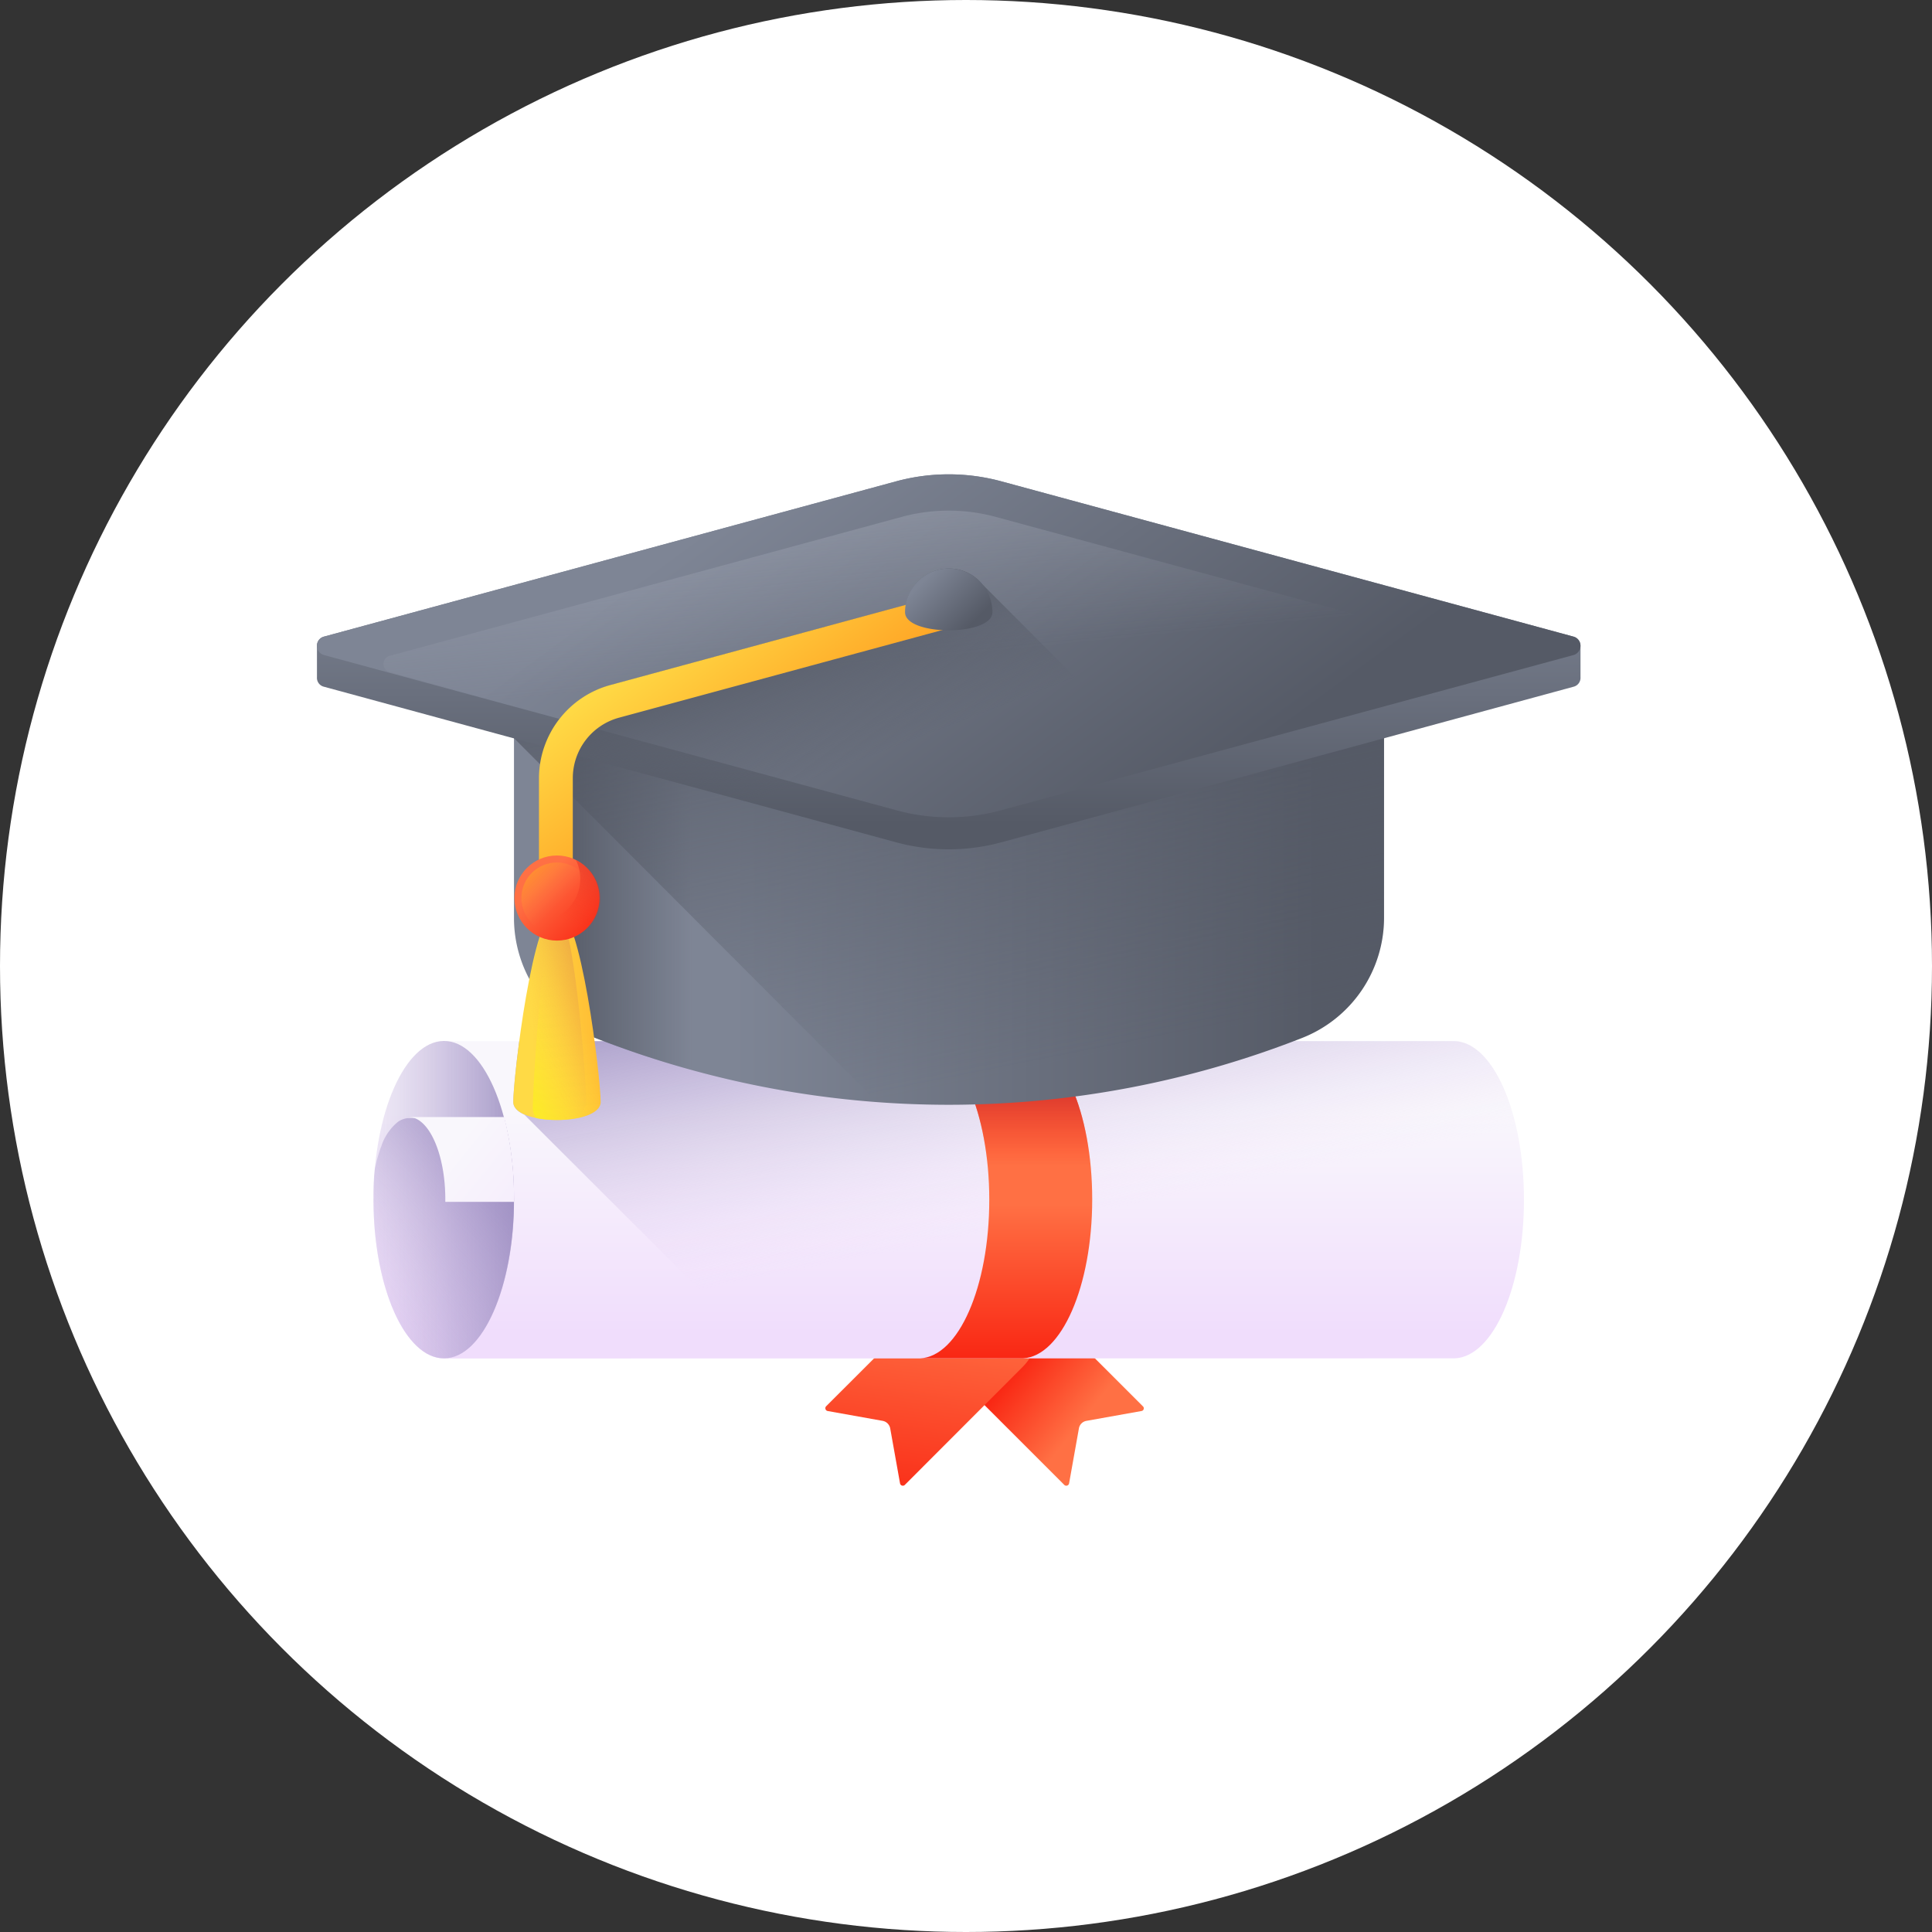 <svg xmlns="http://www.w3.org/2000/svg" xmlns:xlink="http://www.w3.org/1999/xlink" viewBox="0 0 135.32 135.32"><rect x="0" y="0" width="135.32" height="135.32" fill="#333333" stroke="none"/><defs><style>.cls-1{fill:#fff;}.cls-2{fill:url(#Unbenannter_Verlauf_35);}.cls-3{fill:url(#Unbenannter_Verlauf_35-2);}.cls-4{fill:url(#Unbenannter_Verlauf_42);}.cls-5{fill:url(#Unbenannter_Verlauf_43);}.cls-6{fill:url(#Unbenannter_Verlauf_43-2);}.cls-7{fill:url(#Unbenannter_Verlauf_43-3);}.cls-8{fill:url(#Unbenannter_Verlauf_42-2);}.cls-9{fill:url(#Unbenannter_Verlauf_35-3);}.cls-10{fill:url(#Unbenannter_Verlauf_33);}.cls-11{fill:url(#Unbenannter_Verlauf_39);}.cls-12{fill:url(#Unbenannter_Verlauf_40);}.cls-13{fill:url(#Unbenannter_Verlauf_40-2);}.cls-14{fill:url(#Unbenannter_Verlauf_39-2);}.cls-15{fill:url(#Unbenannter_Verlauf_39-3);}.cls-16{fill:url(#Unbenannter_Verlauf_41);}.cls-17{fill:url(#Unbenannter_Verlauf_40-3);}.cls-18{fill:url(#Unbenannter_Verlauf_38);}.cls-19{fill:url(#Unbenannter_Verlauf_39-4);}.cls-20{fill:url(#Unbenannter_Verlauf_38-2);}.cls-21{fill:url(#Unbenannter_Verlauf_37);}.cls-22{fill:url(#Unbenannter_Verlauf_36);}.cls-23{fill:url(#Unbenannter_Verlauf_35-4);}.cls-24{fill:url(#Unbenannter_Verlauf_34);}.cls-25{fill:url(#Unbenannter_Verlauf_33-2);}</style><linearGradient id="Unbenannter_Verlauf_35" x1="74.98" y1="-12.63" x2="70.42" y2="-8.98" gradientTransform="matrix(1, 0, 0, -1, 0.85, 86.84)" gradientUnits="userSpaceOnUse"><stop offset="0" stop-color="#ff7044"/><stop offset="1" stop-color="#f92814"/></linearGradient><linearGradient id="Unbenannter_Verlauf_35-2" x1="-30.16" y1="-0.43" x2="-21.16" y2="-12.15" gradientTransform="matrix(0.71, 0.71, 0.71, -0.71, 87.59, 112.63)" xlink:href="#Unbenannter_Verlauf_35"/><linearGradient id="Unbenannter_Verlauf_42" x1="83.33" y1="80.53" x2="98.87" y2="80.53" gradientTransform="matrix(0, 1, 1, 0, -14.4, -5.49)" gradientUnits="userSpaceOnUse"><stop offset="0" stop-color="#f9f7fc"/><stop offset="1" stop-color="#f0ddfc"/></linearGradient><linearGradient id="Unbenannter_Verlauf_43" x1="71.47" y1="1.06" x2="66.63" y2="25.43" gradientTransform="matrix(1, 0, 0, -1, 0.85, 86.84)" gradientUnits="userSpaceOnUse"><stop offset="0" stop-color="#f0ddfc" stop-opacity="0"/><stop offset="0.29" stop-color="#c8b7e0" stop-opacity="0.29"/><stop offset="0.59" stop-color="#a595c8" stop-opacity="0.59"/><stop offset="0.84" stop-color="#8f81b8" stop-opacity="0.84"/><stop offset="1" stop-color="#8779b3"/></linearGradient><linearGradient id="Unbenannter_Verlauf_43-2" x1="89.16" y1="36.46" x2="89.16" y2="53.57" gradientTransform="matrix(0, 1, 1, 0, -14.4, -5.49)" xlink:href="#Unbenannter_Verlauf_43"/><linearGradient id="Unbenannter_Verlauf_43-3" x1="98.06" y1="38.11" x2="82.16" y2="54.01" gradientTransform="matrix(0, 1, 1, 0, -14.4, -5.49)" xlink:href="#Unbenannter_Verlauf_43"/><linearGradient id="Unbenannter_Verlauf_42-2" x1="85.51" y1="46.39" x2="95.9" y2="59.28" xlink:href="#Unbenannter_Verlauf_42"/><linearGradient id="Unbenannter_Verlauf_35-3" x1="69.35" y1="2.49" x2="69.35" y2="-8.14" xlink:href="#Unbenannter_Verlauf_35"/><linearGradient id="Unbenannter_Verlauf_33" x1="69.35" y1="5.2" x2="69.35" y2="11.96" gradientTransform="matrix(1, 0, 0, -1, 0.85, 86.84)" gradientUnits="userSpaceOnUse"><stop offset="0" stop-color="#f92814" stop-opacity="0"/><stop offset="1" stop-color="#c1272d"/></linearGradient><linearGradient id="Unbenannter_Verlauf_39" x1="50.55" y1="24.13" x2="91.5" y2="24.13" gradientTransform="matrix(1, 0, 0, -1, 0.85, 86.84)" gradientUnits="userSpaceOnUse"><stop offset="0" stop-color="#7e8595"/><stop offset="1" stop-color="#555a66"/></linearGradient><linearGradient id="Unbenannter_Verlauf_40" x1="47.59" y1="24.13" x2="38.05" y2="24.13" gradientTransform="matrix(1, 0, 0, -1, 0.85, 86.84)" gradientUnits="userSpaceOnUse"><stop offset="0" stop-color="#555a66" stop-opacity="0"/><stop offset="1" stop-color="#555a66"/></linearGradient><linearGradient id="Unbenannter_Verlauf_40-2" x1="70.14" y1="11.71" x2="62.3" y2="51.08" xlink:href="#Unbenannter_Verlauf_40"/><linearGradient id="Unbenannter_Verlauf_39-2" x1="65.34" y1="47.14" x2="65.34" y2="29.15" xlink:href="#Unbenannter_Verlauf_39"/><linearGradient id="Unbenannter_Verlauf_39-3" x1="55.44" y1="54.92" x2="76.42" y2="26.37" xlink:href="#Unbenannter_Verlauf_39"/><linearGradient id="Unbenannter_Verlauf_41" x1="65.28" y1="40.84" x2="60.94" y2="84.87" gradientTransform="matrix(1, 0, 0, -1, 0.85, 86.84)" gradientUnits="userSpaceOnUse"><stop offset="0" stop-color="#bec3d2" stop-opacity="0"/><stop offset="0.56" stop-color="#d4d9e4" stop-opacity="0.56"/><stop offset="1" stop-color="#e9edf5"/></linearGradient><linearGradient id="Unbenannter_Verlauf_40-3" x1="59.39" y1="33.46" x2="55.19" y2="44.37" xlink:href="#Unbenannter_Verlauf_40"/><linearGradient id="Unbenannter_Verlauf_38" x1="45.92" y1="42.35" x2="52.73" y2="33.09" gradientTransform="matrix(1, 0, 0, -1, 0.85, 86.84)" gradientUnits="userSpaceOnUse"><stop offset="0" stop-color="#ffda45"/><stop offset="1" stop-color="#ffa425"/></linearGradient><linearGradient id="Unbenannter_Verlauf_39-4" x1="63.65" y1="45.97" x2="66.84" y2="42.78" xlink:href="#Unbenannter_Verlauf_39"/><linearGradient id="Unbenannter_Verlauf_38-2" x1="36.39" y1="15.66" x2="44.81" y2="15.86" xlink:href="#Unbenannter_Verlauf_38"/><linearGradient id="Unbenannter_Verlauf_37" x1="39.61" y1="16.12" x2="33.94" y2="13.51" gradientTransform="matrix(1, 0, 0, -1, 0.85, 86.84)" gradientUnits="userSpaceOnUse"><stop offset="0" stop-color="#ffda45" stop-opacity="0"/><stop offset="1" stop-color="#fcee21"/></linearGradient><linearGradient id="Unbenannter_Verlauf_36" x1="36.25" y1="14.91" x2="46.14" y2="18.75" gradientTransform="matrix(1, 0, 0, -1, 0.85, 86.84)" gradientUnits="userSpaceOnUse"><stop offset="0" stop-color="#ffda45" stop-opacity="0"/><stop offset="1" stop-color="#b53759"/></linearGradient><linearGradient id="Unbenannter_Verlauf_35-4" x1="36.9" y1="24.95" x2="40.75" y2="21.1" xlink:href="#Unbenannter_Verlauf_35"/><linearGradient id="Unbenannter_Verlauf_34" x1="38.31" y1="23.54" x2="35.62" y2="26.23" gradientTransform="matrix(1, 0, 0, -1, 0.85, 86.84)" gradientUnits="userSpaceOnUse"><stop offset="0" stop-color="#ff7044" stop-opacity="0"/><stop offset="1" stop-color="#ffa425"/></linearGradient><linearGradient id="Unbenannter_Verlauf_33-2" x1="38.11" y1="22.7" x2="42.2" y2="30.29" xlink:href="#Unbenannter_Verlauf_33"/></defs><g id="Ebene_2" data-name="Ebene 2"><g id="Ebene_1-2" data-name="Ebene 1"><circle class="cls-1" cx="67.66" cy="67.66" r="67.66"/><path class="cls-2" d="M66.29,90.27a3.91,3.91,0,0,1,5.53,0l8.23,8.23a.19.19,0,0,1-.1.33l-3.86.69a.65.65,0,0,0-.52.52l-.69,3.86a.2.2,0,0,1-.33.11l-8.27-8.27a3.89,3.89,0,0,1,0-5.51Z"/><path class="cls-3" d="M71.62,90.27a3.9,3.9,0,0,0-5.52,0l-8.24,8.23a.2.2,0,0,0,.11.33l3.86.69a.66.66,0,0,1,.52.52l.69,3.86a.2.2,0,0,0,.33.11l8.26-8.27A3.88,3.88,0,0,0,71.62,90.27Z"/><path class="cls-4" d="M101.9,95.14c2.68-.12,4.84-5,4.84-11.11s-2.16-11-4.84-11.11H31.1c-2.73,0-4.94,5-4.94,11.12s2.21,11.11,4.94,11.11Z"/><path class="cls-5" d="M101.9,72.92H36.37c-.27,2-.42,3.7-.42,4.27,0,.38.3.67.77.88L53.81,95.14H101.9c2.68-.11,4.84-5,4.84-11.11s-2.16-11-4.84-11.11Z"/><path class="cls-6" d="M31.1,95.14c-2.73,0-4.94-5-4.94-11.11s2.21-11.12,4.94-11.12S36,77.89,36,84,33.82,95.14,31.1,95.14Z"/><path class="cls-7" d="M31.1,95.14c-2.73,0-4.94-5-4.94-11.11,0-.7,0-1.38.08-2,0-.18.06-.35.1-.53s.1-.41.16-.6l.12-.38a1.34,1.34,0,0,1,.07-.18,3.66,3.66,0,0,1,1.19-1.77,1.5,1.5,0,0,1,.64-.25h6.8A22.51,22.51,0,0,1,36,84a.76.76,0,0,1,0,.15c0,6.07-2.23,11-4.93,11Z"/><path class="cls-8" d="M36,84.18H31.19V84c0-3.18-1.15-5.76-2.56-5.76h6.69A22.51,22.51,0,0,1,36,84,.76.76,0,0,1,36,84.18Z"/><path class="cls-9" d="M71.65,72.92H64.44c2.69.11,4.85,5,4.85,11.11s-2.16,11-4.85,11.11h7.21C74.34,95,76.5,90.1,76.5,84S74.34,73,71.65,72.92Z"/><path class="cls-10" d="M71.65,72.92H64.44c2.69.11,4.85,5,4.85,11.11s-2.16,11-4.85,11.11h7.21C74.34,95,76.5,90.1,76.5,84S74.34,73,71.65,72.92Z"/><path class="cls-11" d="M38.48,47.85H94.42a2.52,2.52,0,0,1,2.52,2.53v13.9A9.05,9.05,0,0,1,91.2,72.7a67.78,67.78,0,0,1-49.5,0A9.05,9.05,0,0,1,36,64.28V50.38a2.52,2.52,0,0,1,2.52-2.53Z"/><path class="cls-12" d="M94.42,47.85H39v23.2A9.1,9.1,0,0,0,41.7,72.7a67.78,67.78,0,0,0,49.5,0,9.05,9.05,0,0,0,5.74-8.42V50.38a2.52,2.52,0,0,0-2.52-2.53Z"/><path class="cls-13" d="M94.42,47.85H38.48A2.52,2.52,0,0,0,36,50.38V51.7L61.44,77.19A67.85,67.85,0,0,0,91.2,72.7a9.05,9.05,0,0,0,5.74-8.42V50.38A2.52,2.52,0,0,0,94.42,47.85Z"/><path class="cls-14" d="M110.7,45.26a.65.65,0,0,0-.49-.67L70.12,33.71a14.06,14.06,0,0,0-7.34,0L22.69,44.59a.65.65,0,0,0-.49.67v2.18a.64.64,0,0,0,.49.66L62.78,59a14.06,14.06,0,0,0,7.34,0L110.21,48.1a.64.64,0,0,0,.49-.66V45.26Z"/><path class="cls-15" d="M62.78,33.71,22.69,44.59a.67.67,0,0,0,0,1.29L62.78,56.75a13.85,13.85,0,0,0,7.34,0l40.09-10.87a.67.67,0,0,0,0-1.29L70.12,33.71a14.06,14.06,0,0,0-7.34,0Z"/><path class="cls-16" d="M63.17,36.2,27.32,45.93a.59.59,0,0,0,0,1.15l35.85,9.73a12.58,12.58,0,0,0,6.56,0l35.85-9.73a.59.59,0,0,0,0-1.15L69.73,36.2A12.58,12.58,0,0,0,63.17,36.2Z"/><path class="cls-17" d="M66.45,39.82a3.06,3.06,0,0,0-3,2.55L42.73,48a6.8,6.8,0,0,0-4.61,4.31L62.78,59a14.06,14.06,0,0,0,7.34,0l13.17-3.57L68.82,40.94a3,3,0,0,0-2.37-1.12Z"/><path class="cls-18" d="M38.93,62.9a1.18,1.18,0,0,1-1.18-1.18V54.5a6.78,6.78,0,0,1,5-6.52l23.55-6.39a1.19,1.19,0,0,1,.62,2.29L43.35,50.27a4.39,4.39,0,0,0-3.23,4.23v7.22a1.18,1.18,0,0,1-1.19,1.18Z"/><path class="cls-19" d="M69.51,42.88c0,1.69-6.12,1.69-6.12,0a3.06,3.06,0,0,1,6.12,0Z"/><path class="cls-20" d="M42.07,77.18c0,1.69-6.12,1.69-6.12,0S37.32,63.69,39,63.69,42.07,75.49,42.07,77.18Z"/><path class="cls-21" d="M42.07,77.18c0,.56-.68.94-1.6,1.13a8,8,0,0,1-2.92,0,1.14,1.14,0,0,1-.23-.69c0-1.74.75-13.74,1.67-13.92,0,0,0,0,0,0s0,0,0,0C40.71,63.79,42.07,75.49,42.07,77.18Z"/><path class="cls-22" d="M41.06,77.18c0,.81-.93,1.23-1.91,1.27h-.29C37.38,78.42,36,78,36,77.18c0-1.68,1.35-13.36,3-13.48H39C40.16,63.88,41.06,75.5,41.06,77.18Z"/><circle class="cls-23" cx="39.01" cy="62.9" r="2.98"/><circle class="cls-24" cx="39.01" cy="62.9" r="2.49"/><path class="cls-25" d="M40.34,60.24a3,3,0,0,1-2.66,4.31,3,3,0,0,1-1.34-.31,3,3,0,1,0,4-4Z"/></g></g></svg>